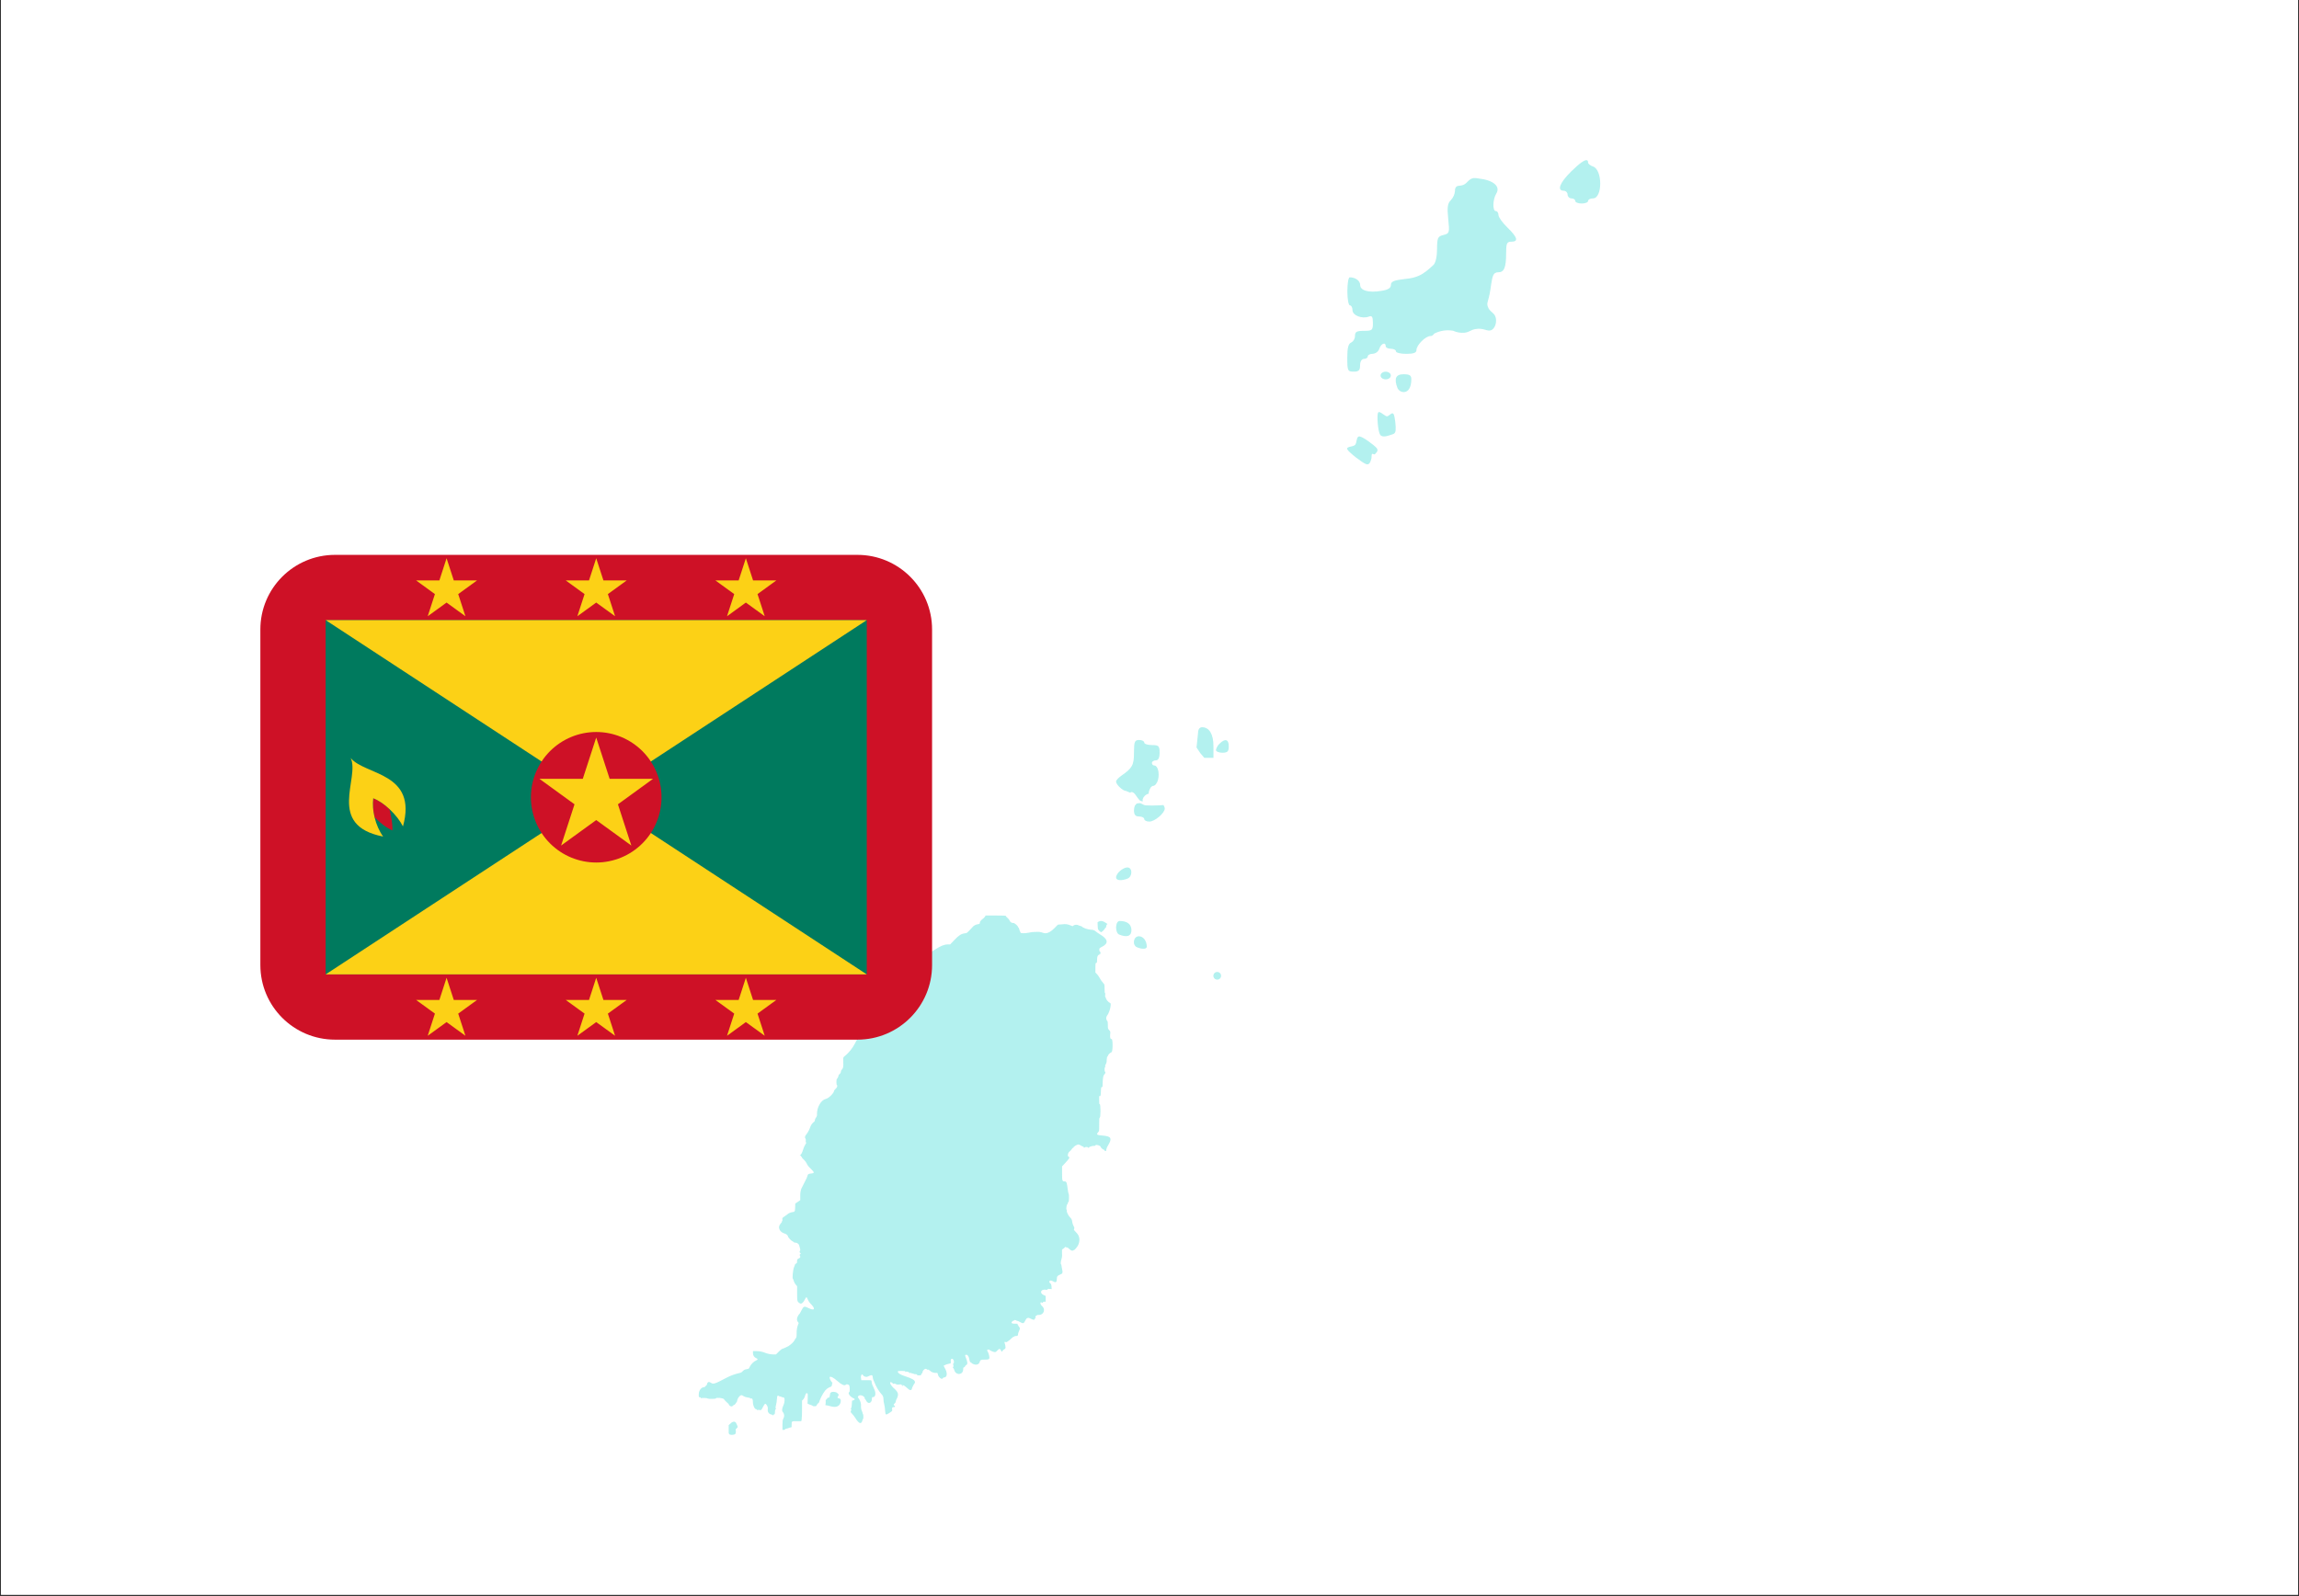 <svg xmlns="http://www.w3.org/2000/svg" xmlns:xlink="http://www.w3.org/1999/xlink" width="1080" zoomAndPan="magnify" viewBox="0 0 810 562.5" height="750" preserveAspectRatio="xMidYMid meet" version="1.0"><rect x="0" y="0" width="810" height="562.5" fill="#333333" stroke="none"/><defs><filter x="0%" y="0%" width="100%" height="100%" id="d44dad06b0"><feColorMatrix values="0 0 0 0 1 0 0 0 0 1 0 0 0 0 1 0 0 0 1 0" color-interpolation-filters="sRGB"/></filter><clipPath id="103da0bfbc"><path d="M 0.359 0 L 809.641 0 L 809.641 562 L 0.359 562 Z M 0.359 0 " clip-rule="nonzero"/></clipPath><mask id="3a39aa4ccc"><g filter="url(#d44dad06b0)"><rect x="-81" width="972" fill="#000000" y="-56.25" height="675" fill-opacity="0.3"/></g></mask><clipPath id="291569788f"><path d="M 0.195 1.199 L 317.805 1.199 L 317.805 450.711 L 0.195 450.711 Z M 0.195 1.199 " clip-rule="nonzero"/></clipPath><clipPath id="a1a014664d"><rect x="0" width="318" y="0" height="451"/></clipPath><clipPath id="3ab28c0da9"><path d="M 91.668 195.547 L 328.461 195.547 L 328.461 366.395 L 91.668 366.395 Z M 91.668 195.547 " clip-rule="nonzero"/></clipPath></defs><g clip-path="url(#103da0bfbc)"><path fill="#ffffff" d="M 0.359 0 L 809.641 0 L 809.641 562 L 0.359 562 Z M 0.359 0 " fill-opacity="1" fill-rule="nonzero"/><path fill="#ffffff" d="M 0.359 0 L 809.641 0 L 809.641 562 L 0.359 562 Z M 0.359 0 " fill-opacity="1" fill-rule="nonzero"/></g><g mask="url(#3a39aa4ccc)"><g transform="matrix(1, 0, 0, 1, 246, 55)"><g clip-path="url(#a1a014664d)"><g clip-path="url(#291569788f)"><path fill="#00cfc8" d="M 12.594 446.02 C 12.961 446.031 13.285 446.27 13.402 446.617 C 14.059 448.012 14.059 447.855 13.457 448.457 L 13.18 448.75 L 13.227 449.16 C 13.316 449.559 13.266 449.973 13.082 450.336 C 12.711 450.746 11.133 450.836 10.852 450.336 L 10.816 450.129 L 10.734 450.129 L 10.734 447.238 L 11.434 446.633 C 11.73 446.293 12.145 446.078 12.594 446.02 Z M 47.648 435.512 C 47.984 435.52 48.316 435.582 48.633 435.699 C 48.805 435.781 48.965 435.898 49.094 436.039 L 49.527 436.5 L 49.324 436.969 C 48.945 437.621 48.977 437.664 49.66 437.828 C 50.168 437.934 50.359 438.449 50.164 439.223 C 49.793 440.684 48.48 441.16 46.504 440.559 C 45.98 440.402 45.449 440.289 44.91 440.219 L 44.785 440.219 L 44.82 440.098 L 44.91 439.402 L 44.91 439.195 C 44.91 438.93 44.91 438.699 44.91 438.5 L 44.91 438.344 L 44.965 438.344 C 45.156 438.223 45.32 438.066 45.449 437.879 L 45.547 437.605 L 45.602 437.605 C 45.824 437.605 46.043 437.605 46.184 437.453 C 46.469 437.086 46.312 436.062 46.703 435.754 C 46.98 435.566 47.316 435.48 47.648 435.512 Z M 182.863 287.539 C 183.613 287.539 184.219 288.145 184.219 288.891 C 184.219 289.637 183.613 290.242 182.863 290.242 C 182.117 290.242 181.512 289.637 181.512 288.891 C 181.512 288.145 182.117 287.539 182.863 287.539 Z M 155.246 274.961 C 156.812 274.961 158.039 276.586 158.039 278.633 C 158.039 279.512 156.523 279.605 154.66 278.863 C 152.797 278.117 153.305 274.961 155.246 274.961 Z M 148.5 269.574 C 151.152 269.574 152.633 270.734 152.633 272.809 C 152.633 274.887 151.117 275.484 148.348 274.371 C 146.77 273.738 146.902 269.574 148.5 269.574 Z M 141.984 269.566 C 142.328 269.594 142.664 269.691 142.969 269.859 C 143.668 270.211 144.367 270.715 144.141 270.715 C 143.918 270.715 143.613 271.535 143.73 271.73 C 143.777 271.816 143.73 271.883 143.598 271.883 C 143.484 271.875 143.387 271.957 143.367 272.066 C 143.367 272.426 142.07 273.668 141.867 273.508 C 140.797 272.645 140.82 272.68 140.75 271.309 L 140.695 270.012 L 141.113 269.781 C 141.379 269.633 141.68 269.559 141.984 269.566 Z M 101.258 267.645 L 104.836 267.645 C 107.629 267.645 108.41 267.684 108.41 267.824 C 108.41 267.965 108.66 268.223 108.969 268.48 C 109.285 268.75 109.543 269.082 109.73 269.453 C 109.93 269.992 110.469 270.328 111.043 270.277 C 111.477 270.277 112.668 271.32 112.668 271.668 C 112.668 271.773 112.73 271.855 112.801 271.855 C 112.871 271.855 112.961 272.004 113.012 272.184 C 113.148 272.719 113.348 273.234 113.598 273.723 C 113.738 273.941 115.191 273.953 116.273 273.723 C 117.211 273.504 118.172 273.402 119.137 273.418 C 119.898 273.348 120.668 273.449 121.387 273.715 C 122.633 274.219 123.926 273.715 125.617 271.98 L 126.734 270.855 L 128.207 270.758 C 129.223 270.57 130.273 270.707 131.211 271.141 L 131.906 271.426 L 132.301 271.117 C 132.844 270.824 133.504 270.824 134.051 271.117 C 134.246 271.223 134.457 271.297 134.672 271.336 C 134.879 271.363 135.074 271.449 135.238 271.578 C 135.477 271.961 137.188 272.566 138.312 272.664 C 138.984 272.625 139.645 272.855 140.141 273.305 C 140.609 273.676 141.102 274.016 141.613 274.324 C 144.41 275.98 144.645 277.449 142.312 278.641 C 141.355 279.129 141.266 279.238 141.32 279.844 C 141.32 280.191 141.434 280.387 141.547 280.367 C 141.656 280.348 141.727 280.527 141.719 280.949 C 141.711 281.375 141.684 281.516 141.586 281.211 C 141.488 280.902 141.469 280.855 141.453 281.176 C 141.453 281.355 141.344 281.5 141.223 281.5 C 140.797 281.5 140.527 282.113 140.527 283.207 C 140.527 284.133 140.527 284.273 140.23 284.348 C 139.938 284.426 139.938 284.574 139.938 286.082 L 139.938 287.727 L 140.434 288.234 C 140.762 288.594 141.047 288.988 141.293 289.406 C 141.727 290.219 142.254 290.977 142.863 291.66 C 143.137 291.906 143.172 292.102 143.172 293.445 C 143.172 294.418 143.227 294.961 143.324 294.961 C 143.426 294.961 143.453 295.184 143.391 295.602 C 143.324 296.02 143.348 296.301 143.453 296.34 C 143.566 296.465 143.625 296.633 143.613 296.801 C 143.906 297.508 144.43 298.098 145.098 298.473 C 145.758 298.473 144.918 301.953 144.039 302.938 C 143.656 303.473 143.656 304.188 144.039 304.727 C 144.289 304.984 144.332 305.242 144.332 306.277 C 144.332 307.461 144.332 307.551 144.793 308.039 C 145.254 308.527 145.238 308.582 145.141 309.566 C 145.031 310.688 145.191 311.188 145.656 311.188 C 146.125 311.188 146.105 315.66 145.617 315.805 C 145.129 315.949 144.332 316.809 144.332 317.094 C 144.336 317.211 144.266 317.32 144.156 317.363 C 144.039 317.406 143.953 317.844 143.918 318.582 C 143.953 319.105 143.836 319.629 143.586 320.086 C 143.414 320.277 143.344 320.535 143.395 320.785 C 143.453 320.992 143.395 321.133 143.32 321.133 C 143.117 321.133 143.102 322.523 143.32 322.672 C 143.535 322.816 143.492 323.207 143.191 323.535 C 142.633 324.148 142.535 324.73 142.445 327.957 C 142.445 328.047 142.32 328.109 142.18 328.102 C 142.043 328.094 141.922 328.242 141.887 329.398 C 141.84 331.039 141.77 331.383 141.48 331.277 C 141.195 331.172 141.266 331.418 141.266 332.672 C 141.266 333.926 141.301 334.148 141.48 334.148 C 141.816 334.148 141.812 338.75 141.48 338.883 C 141.293 338.953 141.258 339.32 141.277 341.285 C 141.277 343.598 141.277 343.609 140.918 344.016 C 140.168 344.816 140.449 345.047 142.312 345.184 C 145.484 345.414 145.918 346.09 144.457 348.562 C 144.109 349.051 143.871 349.605 143.758 350.191 C 143.758 350.574 143.703 350.672 143.465 350.672 C 143.324 350.688 143.191 350.59 143.172 350.449 C 143.184 350.344 143.109 350.25 143.004 350.234 C 142.535 350.055 142.133 349.738 141.852 349.328 C 141.852 348.707 140.016 348.188 139.828 348.75 C 139.789 348.836 139.688 348.871 139.605 348.832 C 139.602 348.828 139.598 348.828 139.598 348.828 C 139.305 348.715 137.664 349.152 137.703 349.336 C 137.746 349.516 137.641 349.504 137.516 349.504 C 137.391 349.504 137.301 349.434 137.301 349.355 C 137.301 349.281 137.066 349.211 136.789 349.211 C 136.512 349.211 136.246 349.273 136.195 349.355 C 136.055 349.57 135.824 349.531 135.824 349.281 C 135.812 349.148 135.691 349.051 135.559 349.062 C 135.281 349 135.02 348.871 134.801 348.695 C 134.543 348.5 134.238 348.375 133.918 348.332 C 133.473 348.332 132.117 349.168 132.238 349.371 C 132.285 349.438 132.238 349.504 132.098 349.504 C 131.957 349.504 131.77 349.691 131.648 349.918 C 131.43 350.27 131.152 350.574 130.824 350.824 C 130.203 351.312 130.016 352.516 130.523 352.684 C 131.035 352.852 130.777 353.277 129.254 354.918 L 128.195 356.062 L 128.195 358.473 C 128.195 361.109 128.258 361.34 129.043 361.348 C 129.836 361.355 129.855 361.656 130.266 364.629 C 130.297 365.004 130.379 365.375 130.512 365.727 C 130.715 365.883 130.645 368.652 130.441 368.652 C 130.238 368.652 130.219 368.723 130.191 369.133 C 130.168 369.262 130.102 369.375 130 369.461 C 129.773 369.648 129.574 371.285 129.777 371.285 C 129.855 371.285 129.891 371.426 129.848 371.59 C 129.723 372.07 130.414 373.473 131.113 374.148 C 131.461 374.453 131.68 374.879 131.727 375.34 C 131.816 376.074 132.055 376.785 132.426 377.426 C 132.551 377.426 132.523 378.055 132.375 378.285 C 132.305 378.395 132.602 378.785 133.207 379.375 C 134.457 380.574 134.652 382.273 133.754 384.008 C 133.492 384.508 132.438 385.719 132.438 385.512 C 132.438 385.457 132.355 385.512 132.258 385.59 C 131.906 385.938 131.348 385.781 130.758 385.172 C 130.379 384.781 130.059 384.598 129.91 384.641 C 129.766 384.684 129.645 384.641 129.645 384.578 C 129.645 384.516 129.547 384.445 129.422 384.445 C 129.297 384.445 129.207 384.496 129.207 384.559 C 129.207 384.621 128.977 384.82 128.688 385.016 L 128.18 385.363 L 128.18 386.934 C 128.238 387.605 128.16 388.281 127.957 388.926 C 127.73 389.355 127.648 390.59 127.844 390.59 C 127.906 390.59 127.969 390.77 127.977 390.992 C 128.016 391.348 128.074 391.703 128.16 392.051 C 128.5 393.52 128.41 393.859 127.605 394.141 C 126.609 394.496 126.348 394.836 126.336 395.75 C 126.336 396.98 125.957 397.141 124.867 396.5 C 123.781 395.859 123.199 396.785 124.262 397.469 C 124.406 397.773 124.48 398.105 124.477 398.445 L 124.539 399.312 L 123.844 399.238 C 123.312 399.18 123.145 399.238 123.082 399.398 C 123.02 399.559 122.871 399.605 122.566 399.543 C 120.785 399.188 120.086 400.645 121.684 401.391 L 122.426 401.738 L 122.426 403.734 L 121.984 403.734 C 121.719 403.734 121.504 403.824 121.453 403.953 C 121.414 404.105 121.254 404.191 121.102 404.152 C 121.02 404.129 120.953 404.07 120.918 403.992 C 120.867 403.855 120.805 403.848 120.672 403.992 C 120.387 404.266 120.672 404.906 121.285 405.441 C 121.977 406.098 122 407.188 121.344 407.875 C 120.988 408.242 120.484 408.438 119.973 408.402 C 119.273 408.316 118.445 409.035 118.918 409.336 C 119.078 409.434 119.074 409.461 118.863 409.461 C 118.738 409.449 118.625 409.543 118.613 409.668 C 118.613 410.191 118.18 410.254 117.426 409.855 C 116.223 409.207 115.793 409.301 115.289 410.297 C 114.676 411.508 114.543 411.547 113.32 410.879 C 112.965 410.648 112.562 410.488 112.145 410.414 C 112.07 410.461 112 410.414 112 410.352 C 112 410.289 111.832 410.199 111.629 410.199 C 111.426 410.199 111.266 410.266 111.266 410.359 C 111.266 410.449 111.168 410.484 111.047 410.434 C 110.93 410.387 110.387 410.84 110.387 411.133 C 110.387 411.422 110.922 411.52 111.781 411.492 C 112.48 411.492 112.551 411.492 112.551 411.766 C 112.551 411.926 112.621 412.062 112.695 412.062 C 112.773 412.062 112.844 412.156 112.844 412.266 C 112.863 412.41 112.938 412.543 113.055 412.637 C 113.41 412.93 113.41 413.332 113.055 414.027 C 112.887 414.352 112.77 414.699 112.703 415.059 C 112.703 415.676 112.551 415.84 111.957 415.84 C 111.645 415.84 111.383 415.91 111.383 415.992 C 111.383 416.074 111.312 416.102 111.238 416.055 C 111.16 416.008 110.715 416.324 110.266 416.75 C 109.941 417.098 109.57 417.402 109.164 417.648 C 109.012 417.699 108.883 417.801 108.883 417.891 C 108.883 417.984 108.688 418.012 108.359 417.961 C 107.867 417.879 107.836 417.898 107.934 418.199 C 108.387 419.59 108.383 420.289 107.934 420.449 C 107.621 420.566 107.152 421.035 107.152 421.223 C 107.152 421.527 106.871 421.355 106.684 420.93 C 106.379 420.234 106.035 420.234 105.398 420.93 C 105.199 421.188 104.938 421.387 104.637 421.52 C 103.969 421.445 103.328 421.207 102.773 420.824 C 102.117 420.328 101.469 420.719 101.992 421.297 C 102.316 421.953 102.523 422.66 102.598 423.387 C 102.598 424.051 102.371 424.152 100.98 424.152 C 99.59 424.152 99.344 424.277 99.148 425.031 C 98.863 426.145 97.242 426.25 96.176 425.234 C 96.074 425.137 95.953 425.059 95.824 425.004 C 95.648 424.73 95.543 424.418 95.527 424.09 C 95.363 423.051 94.965 422.441 94.449 422.441 C 93.934 422.441 93.977 422.719 94.281 423.457 C 94.934 424.996 94.98 425.777 94.449 426.055 C 94.246 426.164 94.082 426.312 94.082 426.383 C 93.992 426.652 93.773 426.859 93.5 426.93 C 93.418 426.93 93.348 427.219 93.348 427.574 C 93.348 429.66 90.664 429.812 90.176 427.703 C 90.121 427.477 90.004 427.27 89.84 427.098 C 89.668 426.953 89.645 426.883 89.785 426.832 C 89.926 426.785 90.023 425.957 89.785 425.859 C 89.652 425.805 89.672 425.734 89.855 425.621 C 90.227 425.395 90.164 424.398 89.758 424.02 C 89.352 423.645 88.871 423.945 88.973 424.715 C 89.078 425.488 88.973 425.539 88.5 425.566 C 87.805 425.703 87.129 425.938 86.496 426.262 C 86.445 426.312 86.566 426.598 86.754 426.902 C 87.906 428.742 87.809 430.457 86.559 430.457 C 86.406 430.457 86.27 430.543 86.203 430.676 C 85.895 431.48 84.387 430.148 84.387 429.078 C 84.387 428.859 84.066 428.777 83.465 428.84 C 82.973 428.805 82.496 428.66 82.066 428.414 C 81.77 428.023 80.859 427.504 80.754 427.664 C 80.652 427.824 80.621 427.797 80.555 427.621 C 80.273 426.926 78.918 427.922 79.004 428.797 C 79.004 428.855 78.906 428.949 78.781 429.027 C 78.641 429.121 78.551 429.273 78.543 429.438 C 78.543 429.691 78.445 429.723 77.844 429.723 C 77.242 429.723 77.109 429.676 77.109 429.508 C 77.109 429.34 76.949 429.285 76.531 429.285 C 76.285 429.312 76.043 429.258 75.832 429.133 C 75.75 429.035 75.613 428.996 75.488 429.035 C 75.332 429.062 75.172 429.008 75.059 428.895 C 74.906 428.734 74.812 428.73 74.652 428.859 C 74.492 428.992 74.449 428.984 74.449 428.859 C 74.449 428.562 73.262 428.211 73.102 428.465 C 72.941 428.715 72.984 428.598 72.984 428.402 C 72.984 428.207 72.816 428.145 71.656 428.145 C 70.496 428.145 70.336 428.145 70.336 428.41 C 70.336 428.902 71.18 429.453 72.758 429.969 C 75.504 430.875 76.355 431.359 76.355 432.121 C 76.355 432.348 76.309 432.531 76.246 432.531 C 76.184 432.531 76.062 432.684 75.973 432.863 C 75.883 433.047 75.707 433.387 75.574 433.629 C 75.438 433.898 75.328 434.18 75.258 434.473 C 75.195 434.781 75.094 434.871 74.805 434.871 C 74.402 434.871 74.332 434.828 73.188 433.797 C 72.488 433.164 71.711 432.906 72.02 433.406 C 72.074 433.492 72.02 433.555 71.977 433.555 C 71.938 433.555 71.797 433.402 71.746 433.207 C 71.664 432.871 71.613 432.855 70.762 432.934 C 70.434 433.008 70.09 432.984 69.77 432.871 C 69.633 432.664 68.863 432.496 68.863 432.672 C 68.863 432.844 68.688 432.672 68.48 432.453 C 67.844 431.867 67.496 431.988 67.703 432.727 C 68.062 433.359 68.535 433.922 69.102 434.383 C 70.602 435.816 70.727 436.473 69.797 438.254 C 69.688 438.473 69.617 438.707 69.598 438.949 C 69.562 439.195 69.43 439.414 69.234 439.562 C 68.82 439.883 68.758 440.262 69.086 440.363 C 69.527 440.531 69.352 440.996 68.879 440.906 C 68.402 440.816 68.18 441.152 68.34 441.84 C 68.414 442.203 68.34 442.301 67.48 442.863 C 66.082 443.762 65.98 443.73 65.875 442.426 C 65.84 441.551 65.723 440.684 65.523 439.828 C 65.359 439.285 65.277 438.719 65.273 438.152 C 65.316 437.418 65.023 436.711 64.477 436.223 C 63.504 435.07 62.727 433.773 62.18 432.371 C 62.035 431.973 61.863 431.578 61.668 431.199 C 61.605 431.09 61.57 430.965 61.566 430.84 C 61.398 429.367 61.391 429.363 59.512 430.219 C 58.957 430.312 58.395 430.098 58.047 429.656 C 57.754 428.902 57.188 429.711 57.348 430.648 L 57.473 431.41 L 59.164 431.41 C 60.094 431.41 60.895 431.41 60.945 431.457 C 61.059 431.672 61.121 431.91 61.125 432.156 C 61.164 432.469 61.238 432.777 61.355 433.074 C 61.434 433.211 61.602 433.574 61.727 433.883 L 62.16 434.906 C 62.711 436.199 62.34 437.543 61.461 437.379 C 61.258 437.344 61.211 437.434 61.211 437.863 C 61.211 439.578 59.812 440.023 59.113 438.52 C 59.004 438.277 58.871 438.082 58.809 438.082 C 58.746 438.082 58.695 437.984 58.695 437.859 C 58.695 437.051 57.168 436.375 56.531 436.902 C 56.109 437.254 56.109 437.254 56.648 438.004 C 57.199 438.797 57.445 439.762 57.348 440.719 C 57.324 441.246 57.43 441.773 57.648 442.25 C 57.793 442.512 57.891 442.797 57.941 443.086 C 57.941 443.227 57.992 443.344 58.055 443.344 C 58.156 443.625 58.203 443.926 58.18 444.223 C 58.18 444.703 58.18 445.102 58.082 445.102 C 57.984 445.102 57.926 445.281 57.871 445.504 C 57.488 447.078 56.672 446.828 55.363 444.738 C 55.031 444.207 54.652 443.707 54.227 443.246 C 53.66 442.656 53.645 442.613 53.828 442.168 C 54.012 441.723 53.988 441.688 53.828 441.578 C 53.668 441.465 53.652 441.422 53.828 441.305 C 54.004 441.188 54.066 440.805 54.121 439.914 L 54.199 438.633 L 54.672 438.5 C 55.191 438.344 55.301 438.02 54.891 437.852 C 53.492 437.293 52.551 435.977 53.242 435.555 C 53.473 435.406 53.422 433.539 53.172 433.191 C 52.922 432.844 52.145 432.746 51.984 433.004 C 51.672 433.512 50.426 432.961 49.059 431.715 C 47.691 430.469 46.539 429.91 46.266 430.363 C 46.375 431.078 46.707 431.742 47.215 432.258 C 47.348 432.258 47.375 432.309 47.293 432.371 C 47.176 432.551 47.117 432.762 47.133 432.977 C 47.133 433.16 47.078 433.344 46.977 433.5 L 46.836 433.664 L 46.07 433.973 C 45.574 434.238 45.129 434.594 44.758 435.016 C 43.859 436.207 43.152 437.531 42.66 438.938 L 42.605 439.199 L 42.445 439.348 C 42.113 439.633 41.836 439.98 41.637 440.371 C 41.637 440.539 41.477 440.594 40.98 440.594 C 40.617 440.594 40.316 440.539 40.316 440.461 C 40.316 440.387 40.133 440.289 39.91 440.23 C 39.605 440.148 39.305 440.035 39.016 439.906 L 38.527 439.676 L 38.578 437.844 C 38.625 436.055 38.617 436.02 38.305 435.992 C 37.992 435.965 37.887 436.102 37.508 437.309 C 37.391 437.656 37.199 437.977 36.949 438.246 L 36.574 438.598 L 36.574 441.68 C 36.594 442.891 36.551 444.102 36.441 445.309 L 36.316 445.859 L 34.75 445.859 C 32.855 445.859 32.914 445.816 32.914 447.191 C 32.914 447.988 32.914 448.055 32.586 448.055 C 32.32 448.074 32.066 448.152 31.832 448.273 C 31.59 448.398 31.324 448.469 31.055 448.492 C 30.879 448.48 30.711 448.566 30.617 448.715 C 30.496 448.867 30.301 448.949 30.105 448.93 L 29.68 448.93 L 29.68 447.246 C 29.68 445.852 29.738 445.457 29.98 444.98 C 30.426 444.277 30.387 443.375 29.883 442.711 C 29.43 442.285 29.457 441.5 29.988 440.332 C 30.609 438.938 30.555 437.281 29.895 437.441 C 29.703 437.488 29.535 437.441 29.535 437.391 C 29.535 437.344 29.273 437.219 28.945 437.16 C 28.711 437.141 28.484 437.059 28.285 436.934 C 28.074 436.59 27.773 437.008 27.773 437.629 C 27.723 438.645 27.566 439.652 27.305 440.637 C 27.195 441.074 27.207 441.234 27.355 441.332 C 27.5 441.43 27.5 441.492 27.297 441.617 C 27.098 441.742 27.039 441.961 27.039 442.566 C 27.039 443.172 27 443.379 26.691 443.496 C 26.516 443.559 26.363 443.672 26.258 443.824 C 26.211 443.949 26.176 443.93 26.168 443.762 C 26.16 443.594 26.043 443.504 25.805 443.504 C 24.969 443.387 24.387 442.613 24.504 441.781 C 24.504 441.781 24.504 441.781 24.504 441.777 C 24.617 441.125 24.422 440.453 23.977 439.961 C 23.625 439.535 23.438 439.66 22.941 440.617 C 22.242 442.008 22.168 442.059 21.641 441.91 C 21.344 441.82 21.141 441.832 21.02 441.91 C 20.902 441.988 20.816 442.023 20.707 441.828 C 20.594 441.633 20.488 441.625 20.414 441.625 C 19.867 441.625 19.262 440.273 19.262 439.07 C 19.262 438.164 19.031 437.676 18.695 437.887 C 18.641 437.926 18.562 437.918 18.52 437.859 C 18.512 437.852 18.504 437.836 18.5 437.824 C 18.172 437.637 17.801 437.531 17.426 437.508 C 16.895 437.449 16.387 437.273 15.93 437 C 15.352 436.57 15.105 436.57 14.625 437 C 14.152 437.43 13.832 438 13.715 438.625 C 13.746 438.734 13.719 438.852 13.648 438.938 C 13.578 439.02 13.387 439.305 13.227 439.57 C 13.062 439.848 12.82 440.066 12.527 440.203 C 12.293 440.289 12.098 440.422 12.098 440.488 C 12.098 440.824 11.098 440.621 11.008 440.273 C 10.777 439.863 10.469 439.504 10.098 439.215 C 9.703 438.895 9.355 438.52 9.066 438.102 C 8.844 437.684 6.215 437.406 6.215 437.844 C 6.215 437.934 5.629 437.988 4.75 437.988 C 4.258 438.031 3.762 437.988 3.285 437.863 C 3.285 437.668 1.188 437.57 1.043 437.762 C 0.895 437.949 0.93 437.816 0.93 437.664 C 0.93 437.508 0.812 437.406 0.559 437.406 C 0.203 437.406 0.195 437.406 0.195 436.348 C 0.195 435.094 1.07 433.895 1.969 433.895 C 2.234 433.895 2.395 433.82 2.395 433.691 C 2.395 433.566 2.527 433.457 2.684 433.414 C 2.887 433.332 3.031 433.145 3.059 432.926 C 3.262 431.992 3.758 431.809 4.52 432.344 C 5.176 432.793 5.816 432.684 7.465 431.836 L 10.035 430.512 C 11.488 429.762 13.035 429.207 14.633 428.859 C 15.039 428.777 15.406 428.562 15.672 428.242 C 16.012 427.84 16.5 427.586 17.027 427.543 C 17.793 427.391 17.914 427.32 18.039 426.93 C 18.547 425.773 19.473 424.848 20.629 424.336 C 21.078 424.105 21.02 423.918 20.426 423.637 C 19.715 423.336 19.266 422.625 19.289 421.855 L 19.289 421.16 L 20.504 421.16 C 21.539 421.16 22.566 421.359 23.527 421.742 C 24.441 422.105 25.41 422.305 26.391 422.328 L 27.398 422.328 L 28.355 421.383 C 28.68 421.031 29.039 420.719 29.43 420.441 C 30.238 420.156 31.031 419.809 31.789 419.406 C 31.879 419.328 32.242 419.055 32.605 418.797 C 33.297 418.277 33.852 417.602 34.219 416.82 C 34.219 416.715 34.289 416.641 34.359 416.641 C 34.566 416.641 34.707 415.945 34.68 414.926 C 34.645 413.828 34.828 412.734 35.219 411.711 C 35.453 411.25 35.453 411.23 35.121 410.867 C 34.5 410.211 34.82 408.867 35.816 407.867 C 36.004 407.555 36.172 407.238 36.32 406.91 C 37.098 405.332 37.363 405.234 38.812 405.965 C 40.98 407.059 41.445 406.34 39.715 404.57 C 39.227 404.09 38.836 403.516 38.57 402.887 C 38.242 401.965 38.023 401.98 37.586 402.934 C 37.055 404.082 36.336 404.66 35.824 404.328 C 34.875 403.75 34.848 403.633 34.848 400.844 L 34.848 398.297 L 34.359 397.73 C 34.051 397.344 33.812 396.902 33.66 396.43 C 33.609 396.168 33.512 395.918 33.375 395.691 C 33.082 395.691 33.375 392.504 33.719 391.703 C 33.879 391.371 34.004 391.023 34.094 390.664 C 34.094 390.559 34.262 390.398 34.465 390.309 C 34.777 390.172 34.832 390.043 34.832 389.488 C 34.832 388.93 34.832 388.793 35.422 388.512 C 36.008 388.234 36.117 387.969 35.824 387.504 C 35.672 387.266 35.691 387.184 35.938 386.996 C 36.184 386.809 36.211 386.766 35.973 386.578 C 35.734 386.441 35.648 386.141 35.785 385.902 C 35.812 385.859 35.844 385.816 35.883 385.781 C 36.051 385.625 35.973 385.184 35.539 383.742 C 35.227 383.191 34.621 382.871 33.988 382.922 C 33.883 382.922 33.801 382.922 33.801 382.844 C 33.801 382.766 33.617 382.664 33.402 382.566 C 32.703 382.246 31.602 381.074 31.602 380.652 C 31.602 380.359 31 379.871 30.449 379.723 C 28.66 379.246 27.898 377.477 28.969 376.32 C 29.297 375.965 29.527 375.621 29.477 375.52 C 29.43 375.414 29.477 375.367 29.555 375.367 C 29.633 375.367 29.707 375.184 29.66 374.824 C 29.598 374.34 29.66 374.23 29.992 373.98 C 30.223 373.82 30.84 373.375 31.391 372.984 C 31.867 372.559 32.457 372.285 33.086 372.195 C 34.059 372.086 34.105 372 34.156 370.461 L 34.199 369.16 L 35.957 367.965 L 35.957 366.465 C 35.938 365.934 35.973 365.402 36.062 364.879 C 36.129 364.77 36.16 364.645 36.152 364.516 C 36.152 364.258 36.309 363.922 37.824 360.965 C 38.121 360.453 38.355 359.906 38.52 359.336 C 38.52 358.875 38.871 358.641 39.805 358.57 C 41.027 358.438 41 358.188 39.66 356.883 C 39.191 356.48 38.781 356.012 38.449 355.492 C 38.137 354.742 37.66 354.074 37.055 353.535 C 36.801 353.324 36.598 353.062 36.453 352.77 C 36.465 352.676 36.402 352.594 36.309 352.582 C 36.223 352.582 36.16 352.477 36.16 352.355 C 36.145 352.227 36.035 352.125 35.902 352.121 C 35.699 352.121 35.691 352.121 35.902 352.043 C 36.223 351.961 36.602 351.348 37.012 349.988 C 37.184 349.43 37.418 348.887 37.711 348.383 C 38.066 347.914 38.156 347.609 37.949 347.609 C 37.887 347.609 37.859 347.336 37.895 347.008 C 37.938 346.75 37.898 346.488 37.789 346.25 C 37.48 345.941 37.605 345.309 38.082 344.809 C 38.688 344.023 39.16 343.141 39.477 342.195 C 39.711 341.527 40.121 340.93 40.664 340.469 C 40.938 340.324 41.109 340.039 41.109 339.73 C 41.145 339.418 41.273 339.121 41.48 338.883 C 41.785 338.523 41.918 338.051 41.844 337.586 C 41.844 335.129 43.332 332.621 44.98 332.281 C 45.973 332.074 47.871 330.191 47.871 329.371 C 48.027 329.105 48.227 328.867 48.465 328.676 C 49.043 328.137 49.164 327.574 48.773 327.281 C 48.652 326.652 48.652 326.008 48.773 325.379 C 49.117 324.98 49.359 324.504 49.469 323.988 C 49.43 323.918 49.582 323.695 49.82 323.5 C 50.086 323.32 50.246 323.023 50.254 322.707 C 50.266 322.41 50.398 322.129 50.617 321.926 C 51.078 321.496 51.168 320.992 51.113 319.141 C 51.062 317.672 51.062 317.672 51.488 317.316 C 53.09 316.027 54.391 314.414 55.309 312.578 C 55.605 311.949 55.961 311.352 56.375 310.793 C 56.551 310.664 56.641 310.324 56.676 309.691 C 56.664 309.168 56.816 308.656 57.109 308.227 C 57.488 307.691 57.492 307.629 57.402 306.078 C 57.32 304.629 57.332 304.461 57.586 304.289 C 57.777 304.098 57.91 303.855 57.961 303.59 C 58.109 302.895 58.242 302.77 59.27 302.262 C 60.121 301.898 60.809 301.234 61.195 300.395 C 61.594 299.496 61.641 299.441 62.426 299.059 C 63.012 298.727 63.551 298.32 64.031 297.852 C 64.34 297.469 64.746 297.18 65.211 297.016 C 65.559 296.93 65.863 296.723 66.078 296.43 L 66.609 295.848 L 69.297 295.848 L 70.395 294.711 C 71.406 293.668 71.789 293.375 72.488 293.16 C 72.68 293.051 72.824 292.875 72.891 292.664 C 73.086 292.188 73.305 291.723 73.551 291.27 C 73.777 290.879 73.949 290.457 74.059 290.02 C 74.059 289.629 74.477 289.281 75.016 289.219 C 75.371 289.184 75.477 289.078 75.602 288.66 C 75.812 288.141 76.086 287.652 76.414 287.199 C 77.215 286.027 77.586 285.367 77.586 285.074 C 77.578 284.961 77.66 284.863 77.773 284.852 C 78.039 284.789 78.301 284.695 78.543 284.566 C 78.855 284.414 79.195 284.316 79.539 284.281 C 80.332 284.281 80.938 283.582 80.344 283.348 C 80.219 283.293 80.227 283.262 80.344 283.258 C 80.617 283.258 81.371 281.785 81.371 281.285 C 81.367 281.059 81.496 280.852 81.699 280.75 C 81.879 280.652 82.691 280.145 83.484 279.621 C 85.387 278.375 86.707 277.84 87.879 277.84 L 88.766 277.84 L 90.238 276.293 C 91.832 274.605 92.648 274.086 93.926 273.934 C 94.715 273.836 94.625 273.883 96.391 272.016 C 96.914 271.277 97.73 270.797 98.633 270.695 C 99.129 270.609 99.219 270.543 99.219 270.227 C 99.219 270.031 99.277 269.84 99.395 269.676 C 99.504 269.566 99.605 269.445 99.695 269.316 C 99.898 269.09 100.137 268.891 100.391 268.723 C 100.676 268.512 100.91 268.25 101.09 267.949 Z M 151.219 250.707 C 153.066 250.707 153.062 253.945 151.219 254.656 C 149.023 255.492 147.23 255.305 147.23 254.238 C 147.215 252.805 149.602 250.707 151.219 250.707 Z M 155.395 228.031 C 156.336 228.078 156.699 228.75 157.719 228.82 C 159.078 228.918 160.73 228.918 162.383 228.82 L 163.914 228.727 L 163.957 228.773 C 164.215 229.176 164.367 229.59 164.367 229.977 C 164.367 231.523 160.875 234.539 158.945 234.539 C 157.957 234.539 157.145 234.137 157.145 233.641 C 157.145 233.145 156.336 232.742 155.336 232.742 C 154.031 232.742 153.535 232.141 153.535 230.57 C 153.535 229.969 153.656 229.387 153.848 228.93 L 154.473 228.195 Z M 186.043 205.883 C 186.609 206.055 186.93 206.781 186.93 208.035 C 186.93 209.832 186.477 210.277 184.668 210.277 C 183.43 210.277 182.41 209.844 182.41 209.316 C 182.598 208.453 183.047 207.668 183.703 207.074 C 184.676 206.105 185.477 205.715 186.043 205.883 Z M 155.336 205.785 C 156.336 205.785 157.145 206.188 157.145 206.684 C 157.145 207.18 158.359 207.582 159.855 207.582 C 162.258 207.582 162.559 207.883 162.559 210.277 C 162.559 212.074 162.109 212.973 161.203 212.973 C 160.461 212.973 159.855 213.375 159.855 213.871 C 159.832 214.34 160.191 214.738 160.656 214.77 C 161.906 214.77 162.613 217.379 162.012 219.781 C 161.707 220.98 160.945 221.961 160.309 221.961 C 159.676 221.961 158.969 222.973 158.73 224.203 L 158.734 224.738 L 158.59 224.75 C 157.629 224.961 156.879 225.785 156.598 226.641 L 156.578 227.469 L 155.695 227.168 C 154.457 226.113 153.711 223.809 152.473 224.172 L 152.195 224.367 L 150.762 223.758 C 149.609 223.758 147.215 221.508 147.215 220.422 C 147.215 220.004 148.082 219.066 149.137 218.336 C 152.957 215.695 153.535 214.629 153.535 210.207 C 153.535 206.383 153.793 205.785 155.336 205.785 Z M 177.535 201.293 C 180.07 201.293 181.531 203.73 181.531 207.973 L 181.531 212.074 L 178.305 212.074 L 176.883 210.402 L 175.57 208.434 L 176.105 203.32 C 176.09 202.074 176.648 201.293 177.535 201.293 Z M 233.051 98.824 C 234.312 99.008 238.098 101.836 239 102.867 C 239.898 103.902 238.727 104.664 238.457 105.023 C 238.188 105.383 237.602 104.711 237.375 105.023 C 237.152 105.34 237.332 106.371 237.105 106.91 C 236.879 107.449 236.609 109.113 235.215 108.527 C 233.816 107.945 229.359 104.531 228.727 103.406 C 228.094 102.285 230.711 102.555 231.43 101.789 C 232.152 101.027 231.789 98.645 233.051 98.824 Z M 240.078 90.254 C 240.871 90.477 242.176 91.816 242.738 91.715 C 243.484 91.578 244.477 90.098 244.977 90.902 C 245.473 91.715 245.844 95.352 245.723 96.566 C 245.598 97.777 245.141 97.914 244.227 98.184 C 243.316 98.453 241.039 99.461 240.25 98.184 C 239.461 96.902 239.09 91.578 239.504 90.5 C 239.609 90.23 239.816 90.18 240.078 90.254 Z M 248.535 76.891 C 250.633 76.891 251.246 77.301 251.246 78.617 C 251.246 81.488 250.238 83.18 248.535 83.18 C 247.609 83.16 246.777 82.621 246.379 81.789 C 245.086 78.402 245.758 76.891 248.535 76.891 Z M 242.223 75.992 C 243.223 75.992 244.027 76.594 244.027 77.344 C 244.027 78.098 243.223 78.688 242.223 78.688 C 241.227 78.688 240.414 78.09 240.414 77.344 C 240.414 76.598 241.219 75.992 242.223 75.992 Z M 273.109 7.77 C 273.785 7.73 274.461 7.785 275.121 7.93 C 280.137 8.492 282.734 10.715 281.195 13.188 C 279.906 15.277 279.801 19.398 281.043 19.398 C 281.539 19.398 281.945 20.012 281.945 20.758 C 281.945 21.504 283.34 23.5 285.102 25.18 C 288.676 28.66 289.094 30.18 286.457 30.18 C 284.926 30.18 284.652 30.777 284.652 34.148 C 284.652 39.238 283.957 40.957 281.91 40.957 C 281.543 40.922 281.172 41.008 280.863 41.211 C 279.73 41.539 279.516 44.531 279.066 47.297 C 278.371 51.543 277.672 51.668 278.215 53.125 C 278.914 55.094 280.582 55.082 281.008 57.031 C 281.328 58.422 280.891 60.402 279.676 61.211 C 278.16 62.164 276.883 60.402 273.852 60.965 C 272.035 61.301 271.754 62.066 269.949 62.262 C 268.59 62.375 267.223 62.137 265.988 61.566 C 263.73 61.168 261.41 61.512 259.367 62.547 C 259.109 62.684 258.895 63.418 258.012 63.418 C 256.266 63.418 253.055 66.621 253.055 68.359 C 253.055 69.328 252.051 69.707 249.445 69.707 C 247.453 69.707 245.832 69.301 245.832 68.809 C 245.832 68.312 245.016 67.91 244.027 67.91 C 243.031 67.91 242.223 67.504 242.223 67.012 C 242.223 65.402 240.555 66.062 239.969 67.91 C 239.617 68.906 238.707 69.605 237.648 69.684 C 236.691 69.684 235.902 70.09 235.902 70.582 C 235.902 71.078 235.297 71.48 234.551 71.48 C 233.801 71.48 233.195 72.332 233.195 73.73 C 233.195 75.527 232.746 75.973 230.938 75.973 C 228.844 75.973 228.684 75.699 228.684 71.098 C 228.684 67.617 229.066 66.105 230.039 65.734 C 230.883 65.27 231.406 64.379 231.391 63.418 C 231.391 61.934 231.98 61.594 234.551 61.594 C 237.48 61.594 237.711 61.391 237.711 58.805 C 237.711 56.633 237.398 56.141 236.316 56.566 C 233.906 57.484 230.52 56.168 230.52 54.316 C 230.52 53.383 230.113 52.617 229.617 52.617 C 229.121 52.617 228.711 50.395 228.711 47.672 C 228.711 44.949 229.086 42.734 229.543 42.734 C 231.555 42.734 233.223 43.953 233.223 45.422 C 233.223 47.398 236.195 48.25 240.672 47.512 C 243.066 47.129 244.055 46.523 244.055 45.422 C 244.055 44.203 245.102 43.766 248.941 43.332 C 253.375 42.883 255.273 41.941 259.066 38.355 C 259.801 37.66 260.316 35.352 260.316 32.781 C 260.316 28.84 260.555 28.312 262.551 27.82 C 264.688 27.281 264.758 27.031 264.25 22.129 C 263.82 18.09 264.02 16.699 265.168 15.547 C 266.023 14.645 266.543 13.473 266.637 12.234 C 266.59 11.754 266.727 11.273 267.02 10.891 C 267.48 10.383 268.109 10.52 268.891 10.367 C 270.91 10.02 271.113 8.16 273.109 7.77 Z M 313.137 1.473 C 313.391 1.559 313.516 1.824 313.516 2.27 C 313.516 2.727 314.285 3.348 315.227 3.66 C 318.66 4.75 318.66 14.922 315.227 14.922 C 314.289 14.922 313.523 15.324 313.523 15.82 C 313.523 16.316 312.512 16.719 311.266 16.719 C 310.023 16.719 309.012 16.316 309.012 15.82 C 309.012 15.324 308.402 14.922 307.656 14.922 C 306.918 14.898 306.324 14.309 306.301 13.57 C 306.281 12.836 305.688 12.242 304.945 12.219 C 302.445 12.219 303.551 9.359 307.613 5.387 C 310.512 2.527 312.383 1.211 313.137 1.473 Z M 313.137 1.473 " fill-opacity="1" fill-rule="evenodd"/></g></g></g></g><g clip-path="url(#3ab28c0da9)"><path fill="#ce1126" d="M 302.102 195.547 L 118.027 195.547 C 103.508 195.547 91.734 207.312 91.734 221.828 L 91.734 340.109 C 91.734 354.625 103.508 366.395 118.027 366.395 L 302.102 366.395 C 316.621 366.395 328.395 354.625 328.395 340.109 L 328.395 221.828 C 328.395 207.312 316.621 195.547 302.102 195.547 Z M 302.102 195.547 " fill-opacity="1" fill-rule="nonzero"/></g><path fill="#007a5e" d="M 114.742 218.543 L 305.387 218.543 L 305.387 343.395 L 114.742 343.395 Z M 114.742 218.543 " fill-opacity="1" fill-rule="nonzero"/><path fill="#fcd116" d="M 114.742 218.543 L 305.387 218.543 L 114.742 343.395 L 305.387 343.395 Z M 114.742 218.543 " fill-opacity="1" fill-rule="nonzero"/><path fill="#ce1126" d="M 233.074 280.969 C 233.074 281.723 233.035 282.473 232.961 283.223 C 232.891 283.973 232.777 284.719 232.633 285.457 C 232.484 286.195 232.301 286.926 232.082 287.645 C 231.863 288.367 231.609 289.074 231.32 289.77 C 231.035 290.465 230.711 291.148 230.355 291.812 C 230 292.477 229.613 293.121 229.195 293.746 C 228.777 294.375 228.328 294.977 227.852 295.559 C 227.371 296.141 226.867 296.699 226.336 297.23 C 225.801 297.766 225.242 298.27 224.66 298.746 C 224.078 299.227 223.473 299.672 222.848 300.094 C 222.223 300.512 221.574 300.898 220.91 301.254 C 220.246 301.609 219.566 301.93 218.871 302.219 C 218.172 302.504 217.465 302.758 216.742 302.977 C 216.023 303.195 215.293 303.379 214.555 303.527 C 213.812 303.672 213.07 303.785 212.32 303.859 C 211.57 303.93 210.816 303.969 210.062 303.969 C 209.312 303.969 208.559 303.93 207.809 303.859 C 207.059 303.785 206.316 303.672 205.574 303.527 C 204.836 303.379 204.105 303.195 203.387 302.977 C 202.664 302.758 201.957 302.504 201.258 302.219 C 200.562 301.93 199.883 301.609 199.219 301.254 C 198.555 300.898 197.906 300.512 197.281 300.094 C 196.656 299.672 196.051 299.227 195.469 298.746 C 194.887 298.27 194.328 297.766 193.793 297.23 C 193.262 296.699 192.758 296.141 192.277 295.559 C 191.801 294.977 191.352 294.375 190.934 293.746 C 190.516 293.121 190.129 292.477 189.773 291.812 C 189.418 291.148 189.094 290.465 188.809 289.77 C 188.52 289.074 188.266 288.367 188.047 287.645 C 187.828 286.926 187.645 286.195 187.496 285.457 C 187.352 284.719 187.238 283.973 187.168 283.223 C 187.094 282.473 187.055 281.723 187.055 280.969 C 187.055 280.215 187.094 279.465 187.168 278.715 C 187.238 277.965 187.352 277.223 187.496 276.484 C 187.645 275.742 187.828 275.016 188.047 274.293 C 188.266 273.574 188.52 272.863 188.809 272.168 C 189.094 271.473 189.418 270.793 189.773 270.129 C 190.129 269.465 190.516 268.816 190.934 268.191 C 191.352 267.566 191.801 266.961 192.277 266.379 C 192.758 265.797 193.262 265.238 193.793 264.707 C 194.328 264.176 194.887 263.668 195.469 263.191 C 196.051 262.715 196.656 262.266 197.281 261.848 C 197.906 261.43 198.555 261.043 199.219 260.688 C 199.883 260.332 200.562 260.008 201.258 259.723 C 201.957 259.434 202.664 259.18 203.387 258.961 C 204.105 258.742 204.836 258.559 205.574 258.414 C 206.316 258.266 207.059 258.156 207.809 258.082 C 208.559 258.008 209.312 257.973 210.062 257.973 C 210.816 257.973 211.57 258.008 212.32 258.082 C 213.07 258.156 213.812 258.266 214.555 258.414 C 215.293 258.559 216.023 258.742 216.742 258.961 C 217.465 259.18 218.172 259.434 218.871 259.723 C 219.566 260.008 220.246 260.332 220.91 260.688 C 221.574 261.043 222.223 261.43 222.848 261.848 C 223.473 262.266 224.078 262.715 224.66 263.191 C 225.242 263.668 225.801 264.176 226.336 264.707 C 226.867 265.238 227.371 265.797 227.852 266.379 C 228.328 266.961 228.777 267.566 229.195 268.191 C 229.613 268.816 230 269.465 230.355 270.129 C 230.711 270.793 231.035 271.473 231.32 272.168 C 231.609 272.863 231.863 273.574 232.082 274.293 C 232.301 275.016 232.484 275.742 232.633 276.484 C 232.777 277.223 232.891 277.965 232.961 278.715 C 233.035 279.465 233.074 280.215 233.074 280.969 Z M 233.074 280.969 " fill-opacity="1" fill-rule="nonzero"/><path fill="#fcd116" d="M 210.062 259.93 L 214.793 274.469 L 230.082 274.469 L 217.711 283.453 L 222.438 297.988 L 210.062 289.008 L 197.691 297.988 L 202.418 283.453 L 190.047 274.469 L 205.336 274.469 Z M 210.062 196.742 L 212.602 204.547 L 220.812 204.547 L 214.172 209.371 L 216.711 217.176 L 210.062 212.355 L 203.418 217.176 L 205.957 209.371 L 199.316 204.547 L 207.527 204.547 Z M 262.789 196.742 L 265.324 204.547 L 273.535 204.547 L 266.898 209.371 L 269.434 217.176 L 262.789 212.355 L 256.148 217.176 L 258.688 209.371 L 252.039 204.547 L 260.25 204.547 Z M 157.34 196.742 L 159.879 204.547 L 168.09 204.547 L 161.441 209.371 L 163.98 217.176 L 157.34 212.355 L 150.695 217.176 L 153.23 209.371 L 146.594 204.547 L 154.805 204.547 Z M 210.062 344.59 L 212.602 352.398 L 220.812 352.398 L 214.172 357.219 L 216.711 365.027 L 210.062 360.203 L 203.418 365.027 L 205.957 357.219 L 199.316 352.398 L 207.527 352.398 Z M 262.789 344.59 L 265.324 352.398 L 273.535 352.398 L 266.898 357.219 L 269.434 365.027 L 262.789 360.203 L 256.148 365.027 L 258.688 357.219 L 252.039 352.398 L 260.25 352.398 Z M 157.34 344.59 L 159.879 352.398 L 168.09 352.398 L 161.441 357.219 L 163.98 365.027 L 157.34 360.203 L 150.695 365.027 L 153.23 357.219 L 146.594 352.398 L 154.805 352.398 Z M 157.34 344.59 " fill-opacity="1" fill-rule="nonzero"/><path fill="#ce1126" d="M 131.953 287.98 C 133.949 290.051 136.191 291.785 138.277 292.66 C 138.309 290.367 137.902 287.746 137.199 285.117 C 135.438 283.465 133.438 282.066 131.492 281.324 C 131.211 283.414 131.414 285.746 131.953 287.98 Z M 131.953 287.98 " fill-opacity="1" fill-rule="nonzero"/><path fill="#fcd116" d="M 141.977 291.238 C 147.258 272.078 128.434 273.25 123.551 267.125 C 126.918 274.141 114.812 290.891 134.984 294.816 C 133.656 293 132.578 290.551 131.957 287.98 C 131.418 285.746 131.215 283.414 131.5 281.324 C 133.453 282.066 135.441 283.465 137.203 285.117 C 139.262 287.043 141.004 289.301 141.977 291.238 Z M 141.977 291.238 " fill-opacity="1" fill-rule="nonzero"/></svg>